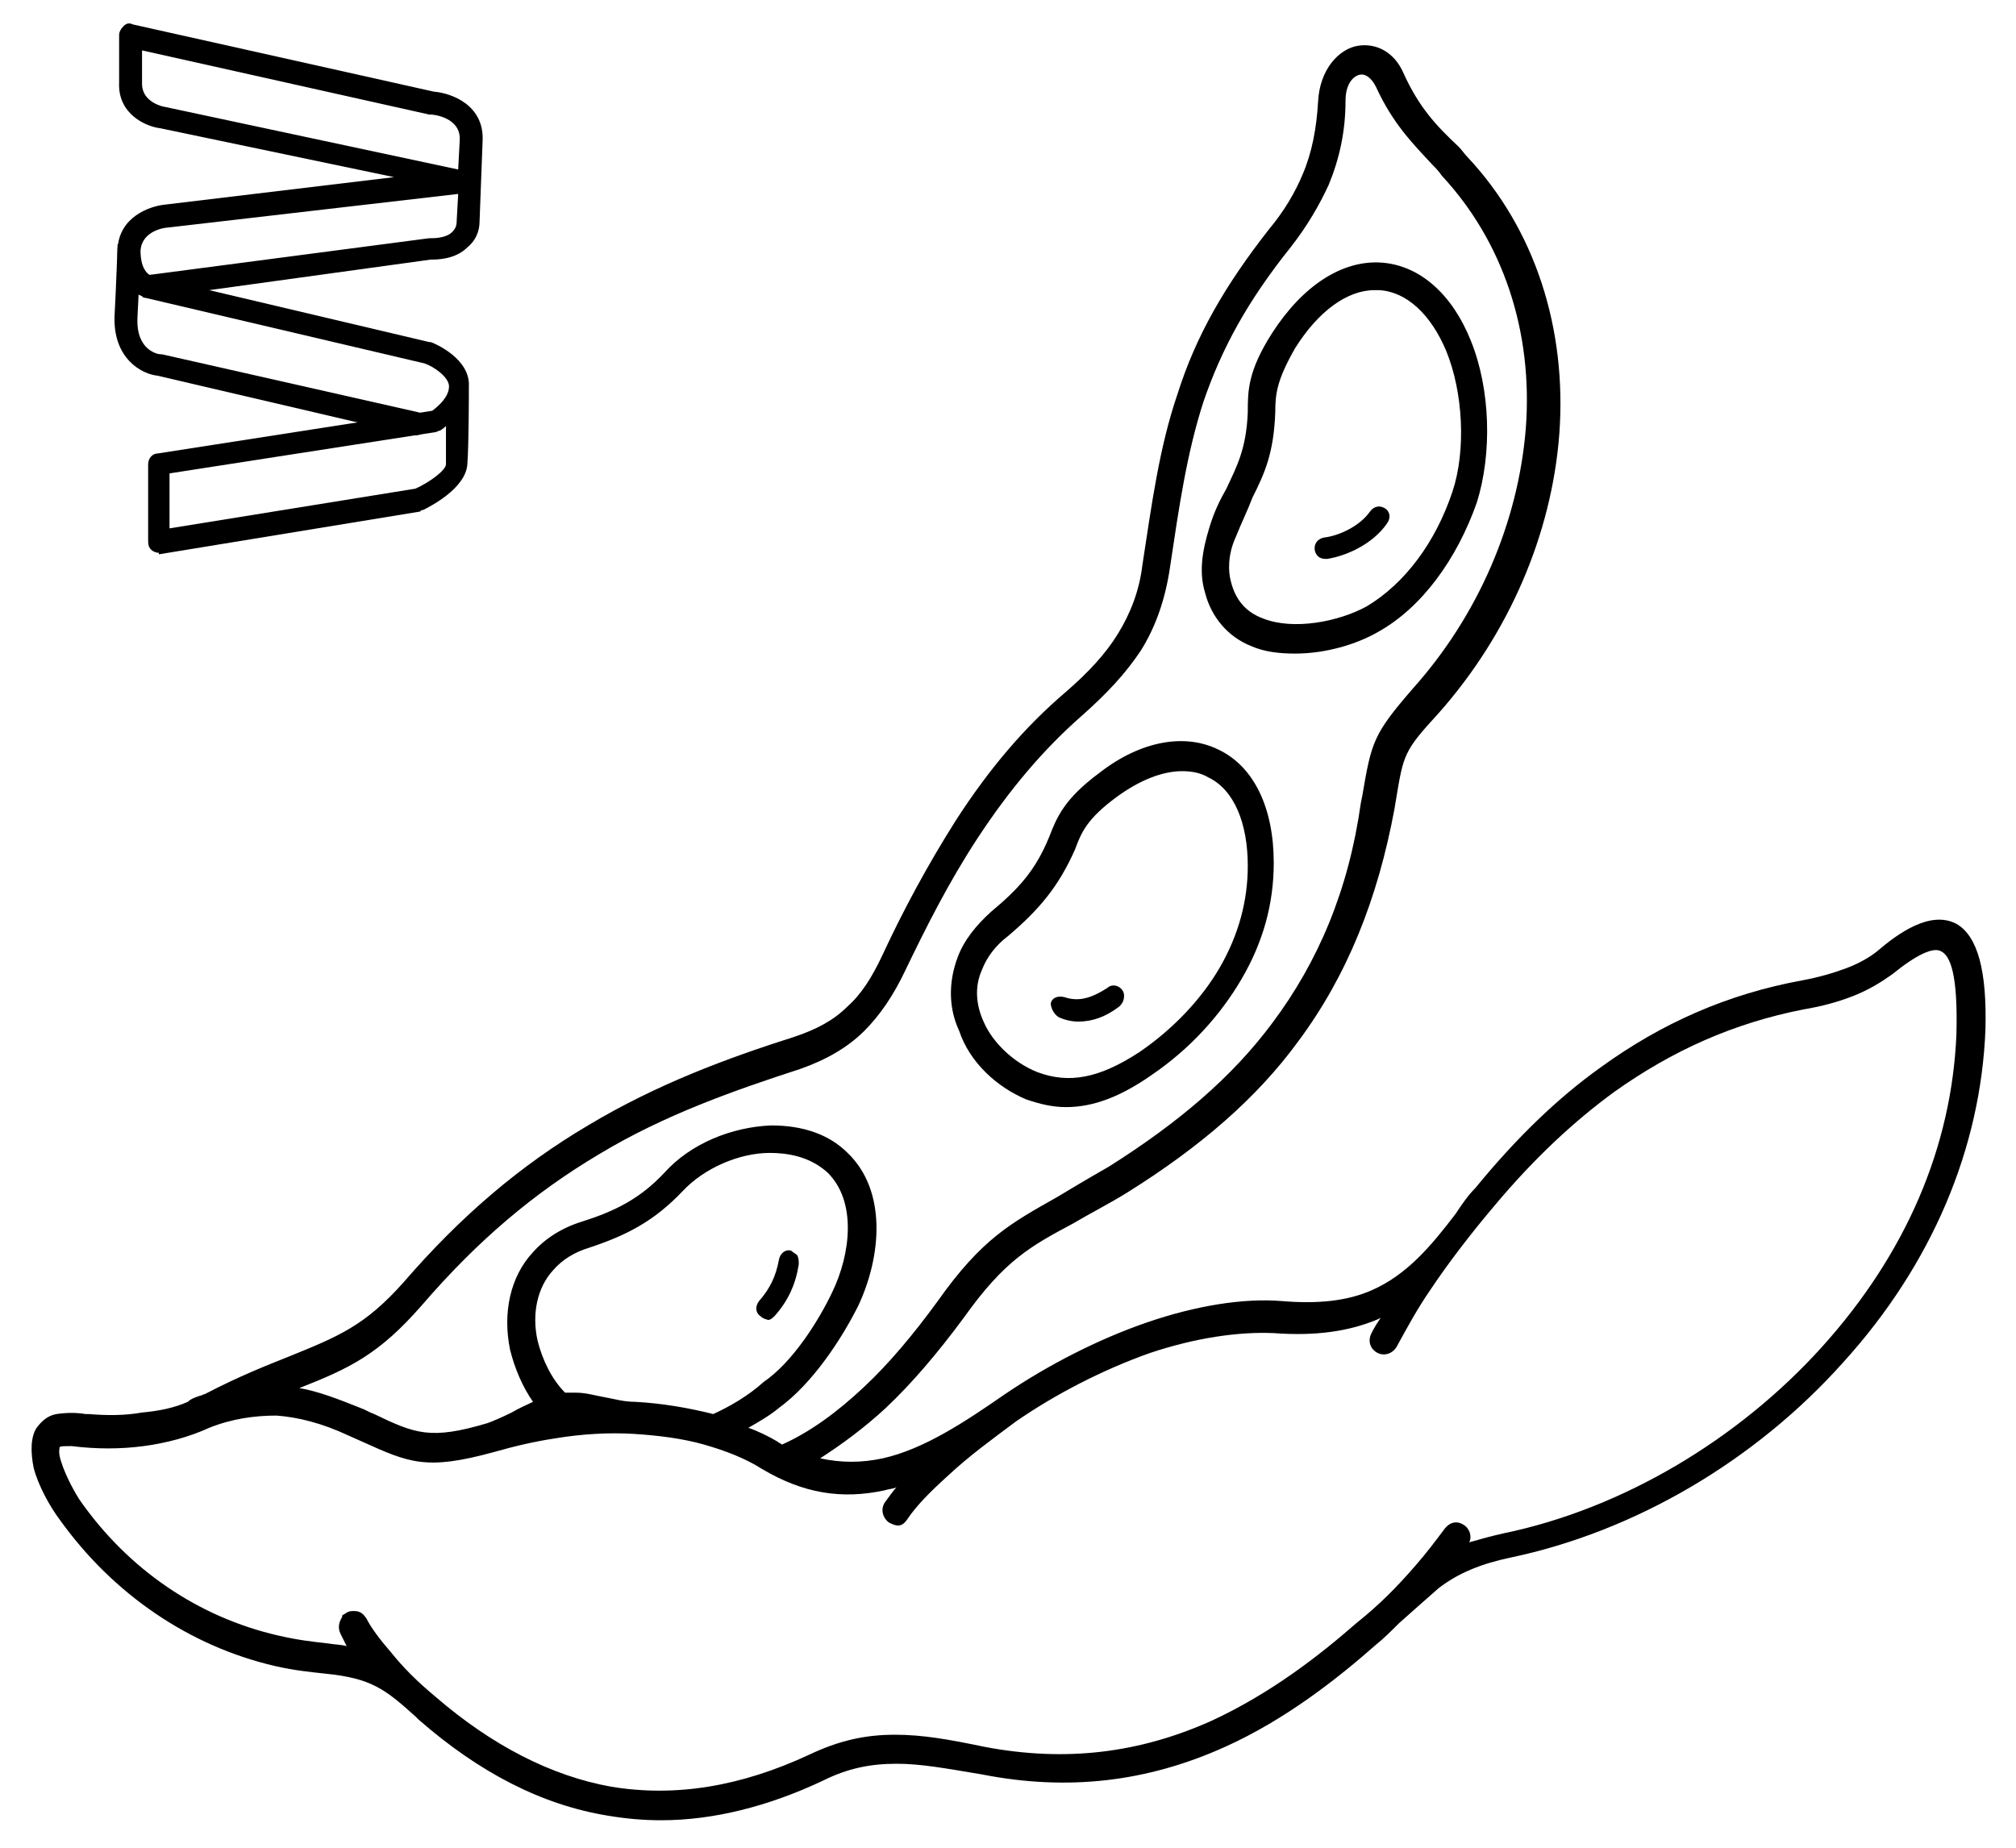 <svg xmlns="http://www.w3.org/2000/svg" xmlns:xlink="http://www.w3.org/1999/xlink" id="Capa_1" x="0px" y="0px" viewBox="0 0 132 121" style="enable-background:new 0 0 132 121;" xml:space="preserve"> <g> <g> <path d="M128.1,60.5c-1.7-0.9-3.8,0.6-5.2,1.8c-0.5,0.4-1.2,0.8-2,1.1c-0.8,0.3-1.8,0.6-2.9,0.8c-4.9,0.9-9.2,2.8-13.2,5.7 c-2.8,2-5.5,4.6-8.2,7.9c-0.5,0.5-0.9,1.1-1.3,1.7c-1.6,2.1-3.2,4-5.5,5c-1.6,0.7-3.5,0.9-5.9,0.7c-2.5-0.2-5.6,0.3-8.8,1.4 c-3.2,1.1-6.5,2.8-9.3,4.7c-2.6,1.8-5.3,3.6-8,4.2c-1.4,0.3-2.7,0.3-4.1,0c1.4-0.9,2.9-2,4.3-3.3c1.7-1.6,3.4-3.6,5.1-5.9 c2.7-3.8,4.4-4.7,7.2-6.2c1-0.6,2.2-1.2,3.5-2c4.8-3,8.5-6.2,11.2-9.9c3.2-4.3,5.2-9.3,6.3-15.2l0.1-0.6c0.5-3,0.5-3.2,2.8-5.7 c4.6-5.2,7.4-11.7,7.9-18.3c0.5-6.9-1.6-13.4-6-18.1c-0.2-0.2-0.4-0.5-0.6-0.7C94,8.2,92.9,7,91.9,4.8c-0.6-1.4-1.8-2-3-1.8 c-1.2,0.2-2.5,1.5-2.6,3.7c-0.1,1.7-0.4,3.3-1,4.7c-0.5,1.2-1.2,2.4-2.2,3.6c-2.9,3.7-4.8,7-6,10.8c-1.2,3.5-1.7,7.3-2.3,11.2 c-0.2,1.7-0.8,3.2-1.6,4.5c-0.8,1.3-1.9,2.5-3.4,3.8c-2.7,2.3-5,5-7.2,8.4c-1.9,3-3.5,6-4.8,8.8c-0.7,1.5-1.4,2.6-2.3,3.4 c-0.9,0.9-2,1.5-3.5,2c-4.4,1.4-9,3.1-13.5,5.8c-4.4,2.6-8.3,5.9-12.1,10.3c-2.5,2.8-4.2,3.5-7.4,4.8c-1.5,0.6-3.3,1.3-5.6,2.5 c-0.1,0-0.2,0.1-0.3,0.1c-0.3,0.1-0.6,0.2-0.8,0.4c-0.9,0.4-1.9,0.6-3,0.7c-1.1,0.2-2.3,0.2-3.5,0.1l-0.2,0 c-0.6-0.1-1.2-0.1-1.9,0c-0.6,0.1-1,0.5-1.3,0.9c-0.4,0.6-0.4,1.6-0.2,2.6c0.3,1.2,1.1,2.6,1.7,3.4c3.5,4.9,8.5,8.3,14.1,9.6 c1.3,0.3,2.4,0.4,3.3,0.5c3,0.3,3.9,1,5.9,2.8l0.2,0.2c4,3.5,8.1,5.6,12.4,6.3c1.2,0.2,2.3,0.3,3.5,0.3c3.4,0,7-0.9,10.6-2.6 c1.6-0.8,3.1-1.1,4.8-1.1c0,0,0,0,0,0c1.6,0,3.2,0.3,5.6,0.7c5.6,1.1,10.8,0.5,15.9-1.8c4-1.8,7.4-4.5,9.9-6.7 c0.5-0.4,1-0.9,1.5-1.4c0.9-0.8,1.8-1.6,2.6-2.3c1.3-1,2.8-1.6,4.7-2c8.1-1.7,16-6.3,21.8-12.8c5.8-6.4,9-14,9.3-21.8 C130.1,63.6,129.5,61.3,128.1,60.5z M27.6,85.5c3.7-4.3,7.4-7.4,11.6-9.9c4.3-2.6,8.9-4.2,13.2-5.6c1.7-0.6,3.1-1.4,4.2-2.5 c1-1,1.9-2.3,2.7-4c1.3-2.7,2.8-5.7,4.7-8.6c2.1-3.2,4.3-5.8,6.8-8c1.7-1.5,2.9-2.8,3.9-4.3c1-1.6,1.6-3.4,1.9-5.4 c0.6-4,1.1-7.5,2.2-10.9c1.2-3.5,2.9-6.6,5.7-10.1c1.1-1.4,1.9-2.8,2.5-4.1c0.7-1.7,1.1-3.5,1.1-5.5c0-1.1,0.5-1.6,0.9-1.7 c0.4-0.1,0.8,0.2,1.1,0.8c1.1,2.4,2.4,3.7,3.7,5.1c0.2,0.2,0.4,0.4,0.6,0.7c4,4.3,6,10.2,5.5,16.6c-0.5,6.1-3.1,12.2-7.4,17 c-2.6,3-2.7,3.5-3.3,7l-0.1,0.5C88.3,58.3,86.3,63,83.3,67c-2.6,3.5-6.1,6.5-10.7,9.4c-1.4,0.8-2.4,1.4-3.4,2 c-3,1.7-4.9,2.7-7.8,6.8c-1.6,2.2-3.2,4.1-4.8,5.6c-1.8,1.7-3.6,3-5.4,3.8c-0.1-0.1-0.2-0.1-0.3-0.2c-0.5-0.3-1.3-0.7-1.9-0.9 c0.7-0.4,1.4-0.8,2-1.3c2.2-1.6,4.1-4.5,5.2-6.7c1.5-3.2,1.9-7.5-0.7-10c-1.2-1.2-2.9-1.8-5-1.8c-2.6,0.1-5.3,1.2-7,3.1 c-1.6,1.7-3.2,2.5-5.4,3.2c-1.3,0.4-2.4,1.1-3.2,2c-1.5,1.6-2,4-1.5,6.4c0.3,1.2,0.8,2.4,1.5,3.4c-0.4,0.2-0.9,0.4-1.4,0.7 c-0.6,0.3-1.3,0.6-1.6,0.7c-3.7,1.1-4.7,0.7-7.4-0.6c-0.3-0.1-0.6-0.3-0.9-0.4c-1.5-0.6-2.8-1.1-4-1.3 C22.9,89.6,24.8,88.7,27.6,85.5z M46.7,92.6c-1.6-0.4-3.3-0.7-5.1-0.8c-0.8,0-1.4-0.2-2-0.3c-0.6-0.1-1.2-0.3-1.9-0.3 c-0.2,0-0.4,0-0.7,0c-0.9-0.9-1.5-2.2-1.8-3.4c-0.4-1.8,0-3.5,1-4.6c0.6-0.7,1.4-1.2,2.4-1.5c2.4-0.8,4.2-1.7,6.1-3.7 c1.4-1.5,3.7-2.5,5.7-2.5c1.1,0,2.6,0.2,3.8,1.3c1.9,1.9,1.5,5.3,0.3,7.8c-0.9,1.9-2.6,4.6-4.5,5.9C49,91.4,47.8,92.1,46.7,92.6z M128.1,67.7c-0.3,7.4-3.3,14.4-8.8,20.5c-5.5,6.1-13.1,10.6-20.8,12.2c-0.9,0.2-1.6,0.4-2.3,0.6c0.2-0.4,0-0.9-0.3-1.1 c-0.4-0.3-0.9-0.3-1.3,0.2c-0.6,0.8-1.2,1.6-1.9,2.4c-1.3,1.5-2.4,2.6-3.9,3.8c-2.4,2.1-5.6,4.6-9.5,6.4 c-4.7,2.1-9.5,2.7-14.8,1.7c-2.4-0.5-4.1-0.8-5.9-0.8c0,0,0,0,0,0c-2,0-3.7,0.4-5.6,1.3c-4.5,2.1-8.8,2.8-13,2.1 c-3.9-0.7-7.8-2.7-11.5-5.9c-1.2-1-2.1-1.9-2.9-2.9c-0.7-0.8-1.3-1.6-1.6-2.2c-0.2-0.3-0.4-0.5-0.8-0.5c-0.2,0-0.3,0-0.5,0.1 c-0.1,0.1-0.2,0.1-0.3,0.2l0-0.1l0,0.2c-0.2,0.3-0.3,0.7-0.1,1.1l0.4,0.8c-0.3-0.1-0.8-0.1-1.4-0.2c-0.9-0.1-1.8-0.2-3.1-0.5 c-5.2-1.2-9.8-4.3-13-8.9C5,97.9,4.3,96.7,4,95.7c-0.2-0.6-0.1-0.8-0.1-0.9c0-0.1,0.2-0.1,0.8-0.1c1.6,0.2,3.2,0.2,4.7,0 c1.5-0.2,3-0.6,4.3-1.2c1.5-0.6,3-0.8,4.4-0.8c1.4,0.1,3,0.5,4.7,1.3l0.9,0.4c3.1,1.4,4.2,1.9,8.6,0.7c1.4-0.4,2.7-0.7,4-0.9 c1.8-0.3,3.6-0.4,5.2-0.3c1.6,0.1,3.2,0.3,4.6,0.7c1.4,0.4,2.7,0.9,3.8,1.6c2.7,1.6,5.2,2,8,1.4c0.3-0.1,0.6-0.1,0.8-0.2 c-0.2,0.2-0.4,0.5-0.7,0.9c-0.4,0.5-0.2,1.1,0.2,1.4c0.2,0.1,0.4,0.2,0.6,0.2c0.2,0,0.4-0.1,0.6-0.4c0.6-0.9,1.5-1.8,2.6-2.8 c1.5-1.4,2.9-2.4,4.5-3.6c2.6-1.8,5.7-3.4,8.8-4.5c3-1,5.8-1.4,8.1-1.3c2.7,0.2,4.9-0.1,6.8-0.9l0.2-0.1c-0.2,0.3-0.4,0.6-0.6,1 c-0.3,0.6,0,1.1,0.4,1.3c0.4,0.2,1,0.1,1.3-0.5c0.6-1.1,1.3-2.4,2.2-3.7c1-1.5,2.5-3.5,4.2-5.5c2.6-3.1,5.2-5.5,7.8-7.4 c3.8-2.7,7.8-4.5,12.4-5.4c1.2-0.2,2.3-0.5,3.3-0.9c1-0.4,1.8-0.9,2.5-1.4c1.6-1.3,2.7-1.8,3.2-1.5 C127.7,62.6,128.2,63.8,128.1,67.7z"></path> <path d="M78.9,38.8c0.4,1.6,1.5,2.9,3,3.5c0.9,0.4,1.9,0.5,2.9,0.5c2,0,4-0.6,5.4-1.4c2.9-1.6,5.2-4.8,6.5-8.5 c1-3.2,0.9-7.4-0.4-10.6c-1.2-3-3.3-4.9-5.8-5.1c-2.6-0.2-5.2,1.5-7.2,4.6c-1.6,2.5-1.6,3.8-1.6,5.2c-0.1,2.4-0.7,3.5-1.4,5 c-0.4,0.7-0.8,1.5-1.1,2.5C78.7,36.1,78.5,37.5,78.9,38.8L78.9,38.8z M80.9,35.2c0.4-1,0.8-1.8,1.1-2.6c0.8-1.6,1.4-2.9,1.5-5.6 c0-1.2,0.1-2.1,1.3-4.2c1.5-2.4,3.4-3.8,5.2-3.8c0.1,0,0.2,0,0.3,0c1.8,0.1,3.4,1.6,4.4,4c1.1,2.7,1.3,6.5,0.4,9.2 c-1.1,3.3-3.1,6-5.6,7.5c-1.8,1-4.8,1.6-6.8,0.8c-1.1-0.4-1.8-1.2-2.1-2.4C80.4,37.4,80.4,36.3,80.9,35.2z"></path> <path d="M70.8,95.6L70.8,95.6L70.8,95.6L70.8,95.6z"></path> <path d="M69.3,66.6L69.3,66.6c0.4,0.2,0.9,0.3,1.3,0.3c0.9,0,1.8-0.3,2.7-1c0.2-0.2,0.3-0.4,0.3-0.7c0-0.3-0.2-0.5-0.4-0.6 c-0.2-0.1-0.5-0.1-0.7,0.1c-1.1,0.7-1.9,0.9-2.8,0.6c-0.4-0.1-0.8,0-0.9,0.4C68.8,66,69,66.4,69.3,66.6z"></path> <path d="M67.2,72c0.9,0.3,1.7,0.5,2.6,0.5c1.8,0,3.6-0.7,5.6-2.1c2.5-1.7,4.5-3.9,5.9-6.3c1.4-2.4,2.1-4.9,2.1-7.6l0,0 c0-3.6-1.3-6.3-3.6-7.4c-2.2-1.1-5.1-0.6-7.8,1.5c-2.3,1.7-2.8,2.9-3.3,4.2c-0.9,2.2-2,3.4-3.8,4.9c-1,0.9-1.8,1.9-2.2,3 c-0.6,1.6-0.6,3.3,0.1,4.8C63.5,69.6,65.3,71.2,67.2,72z M64.3,63.5c0.3-0.8,0.9-1.6,1.7-2.2c2-1.7,3.3-3.2,4.4-5.7 c0.4-1.1,0.8-2,2.7-3.4c1.5-1.1,3-1.7,4.3-1.7c0.6,0,1.2,0.1,1.7,0.4c1.7,0.8,2.6,3,2.6,5.8c0,2.3-0.6,4.5-1.8,6.6 c-1.2,2.1-3.1,4.1-5.3,5.6C72,70.6,70,71,67.9,70.2c-1.5-0.6-2.9-1.9-3.5-3.3C63.9,65.8,63.8,64.6,64.3,63.5z"></path> <path d="M86.8,36.6c0,0,0.1,0,0.1,0h0c1.3-0.2,3-1,3.9-2.3c0.3-0.4,0.2-0.8-0.1-1c-0.3-0.2-0.7-0.2-1,0.2c-0.7,1-2.1,1.6-3,1.7 c-0.5,0.1-0.7,0.5-0.6,0.9C86.2,36.4,86.4,36.6,86.8,36.6z"></path> <path d="M50.7,86.2c0.9-1,1.4-2.1,1.6-3.4c0-0.2,0-0.4-0.1-0.6c-0.1-0.1-0.3-0.2-0.4-0.3c-0.3-0.1-0.7,0.1-0.8,0.6 c-0.2,1.1-0.6,1.9-1.3,2.7c-0.3,0.4-0.2,0.8,0.1,1c0.1,0.1,0.3,0.2,0.4,0.2C50.3,86.5,50.5,86.4,50.7,86.2z"></path> </g> <g> <g> <path d="M10.4,36.2c-0.2,0-0.4-0.1-0.5-0.2c-0.2-0.2-0.2-0.4-0.2-0.7c0-0.2,0-3.1,0-4.9c0-0.4,0.3-0.7,0.6-0.7l18-2.8 c0.4-0.3,1.1-0.9,1.1-1.6l0,0c0-0.6-1-1.3-1.6-1.5L9.5,19.5c-0.1,0-0.1,0-0.2-0.1c-0.5-0.2-1.7-0.9-1.6-3.1 c0.1-2.1,2.1-2.8,3.1-2.9l15-1.8L10.5,8.4c-0.9-0.1-2.8-0.9-2.7-3c0-1.2,0-3.1,0-3.1c0-0.2,0.1-0.4,0.3-0.6s0.4-0.2,0.6-0.1 l19.7,4.4c1.2,0.1,3.3,0.9,3.2,3.2l-0.2,5.3c0,0.7-0.3,1.3-0.8,1.7c-0.8,0.8-2,0.8-2.4,0.8L13.7,19l14.4,3.4c0,0,0.1,0,0.1,0 c0.3,0.1,2.6,1.1,2.5,2.9c0,0.3,0,3.8-0.1,5.1c-0.1,1.6-2.5,2.8-2.9,3c-0.1,0-0.1,0-0.2,0.1l-17.1,2.8 C10.4,36.2,10.4,36.2,10.4,36.2z M11.1,31c0,1.9,0,2.9,0,3.6L27.2,32c0.9-0.4,2-1.2,2-1.6c0-0.5,0-1.5,0-2.5 c-0.2,0.2-0.4,0.3-0.4,0.3c-0.1,0-0.2,0.1-0.3,0.1L11.1,31z M30,12.7l-19,2.2c-0.2,0-1.7,0.2-1.8,1.5c0,1.1,0.4,1.5,0.6,1.6 l18.3-2.4c0,0,0.1,0,0.1,0c0.2,0,1,0,1.4-0.4c0.2-0.2,0.3-0.4,0.3-0.7L30,12.7z M9.3,3.3c0,0.7,0,1.5,0,2.2 c0,1.2,1.4,1.5,1.5,1.5L30,11.1l0.1-1.9c0.1-1.5-1.7-1.7-1.9-1.7c0,0-0.1,0-0.1,0L9.3,3.3z"></path> </g> <g> <path d="M27.2,28.5c-0.1,0-0.1,0-0.2,0l-16.7-3.9c-1-0.1-2.9-1.1-2.8-3.9C7.6,18.9,7.7,16,7.7,16l1.5,0.1c0,0-0.1,2.9-0.2,4.7 c-0.1,2.2,1.4,2.4,1.5,2.4c0,0,0.1,0,0.1,0L27.4,27c0.4,0.1,0.6,0.5,0.5,0.9C27.9,28.3,27.6,28.5,27.2,28.5z"></path> </g> </g> </g> </svg>